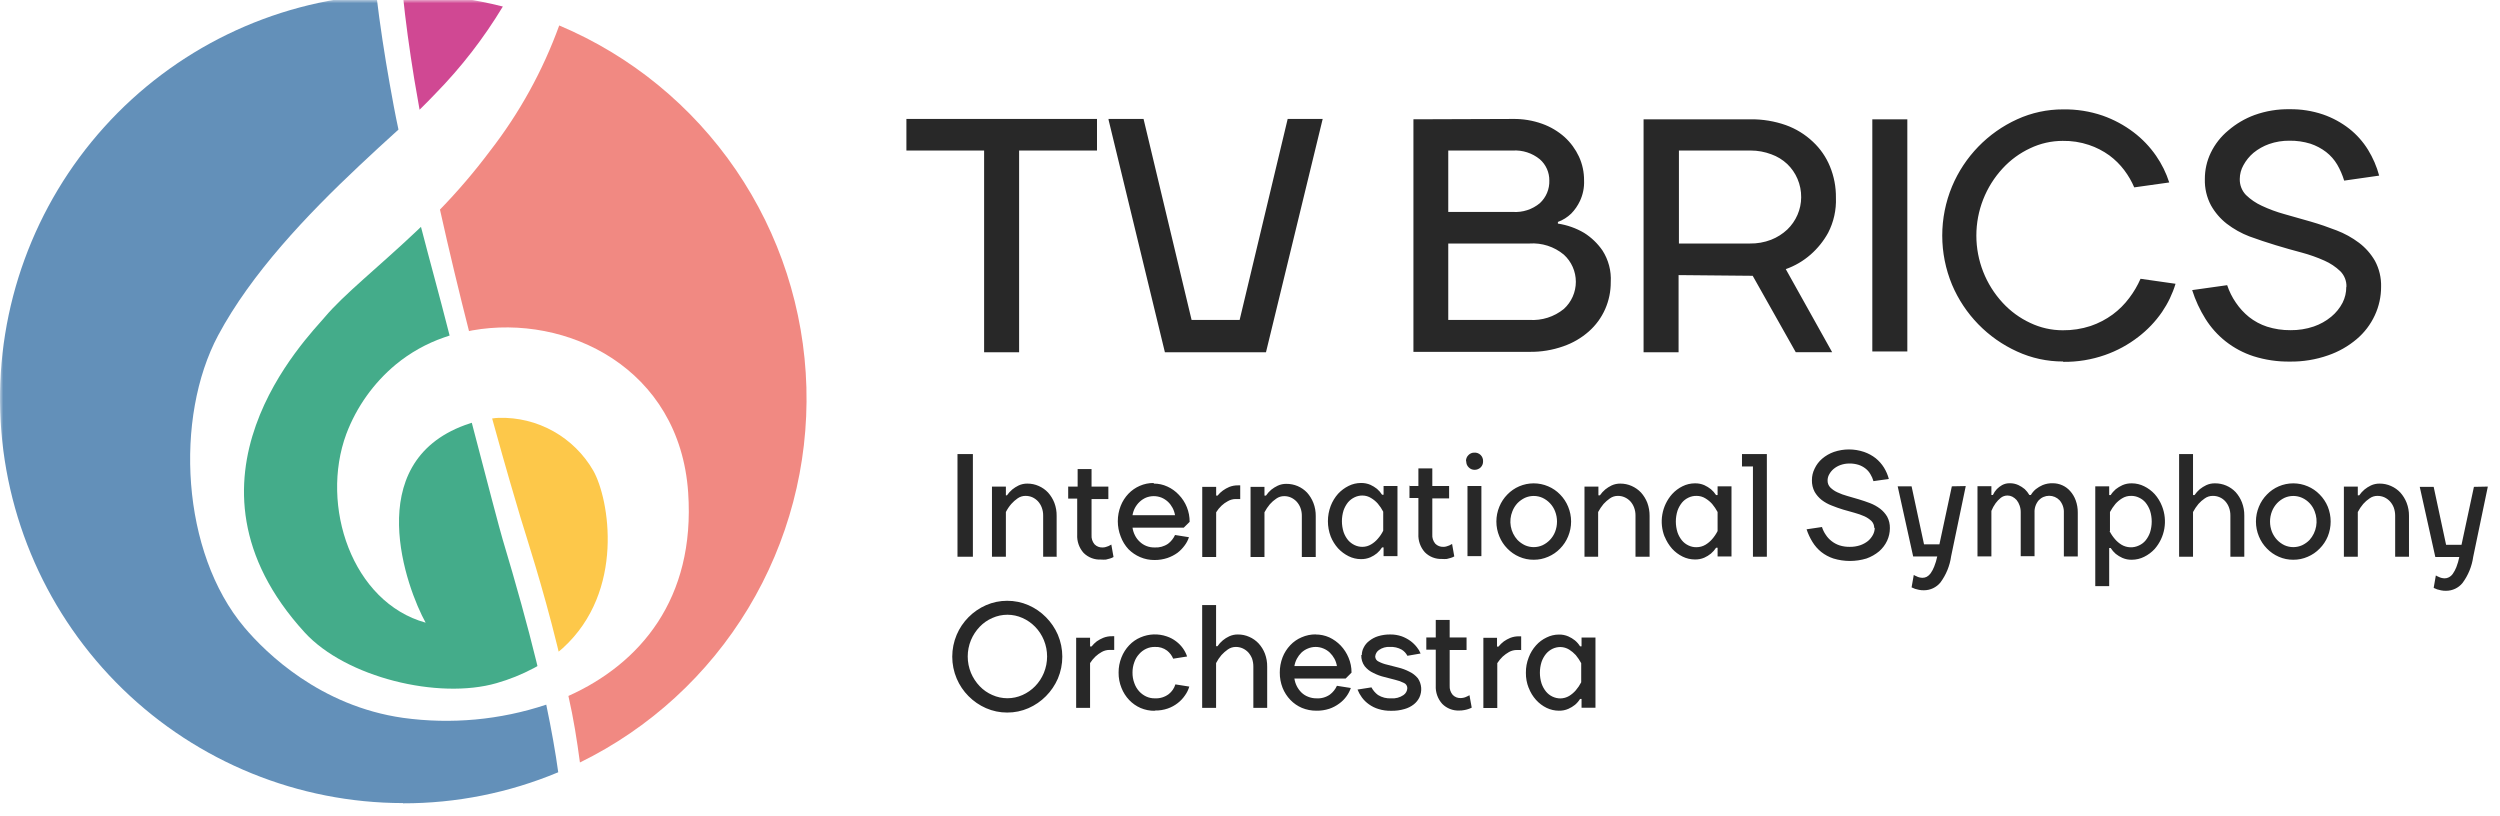 <svg width="380" height="124" viewBox="0 0 380 124" fill="none" xmlns="http://www.w3.org/2000/svg">
<mask id="mask0_5234_77014" style="mask-type:luminance" maskUnits="userSpaceOnUse" x="0" y="0" width="380" height="124">
<path d="M379.086 0H0V124H379.086V0Z" fill="white"/>
</mask>
<g mask="url(#mask0_5234_77014)">
<path fill-rule="evenodd" clip-rule="evenodd" d="M84.913 99.047L84.714 98.221C82.46 89.04 79.998 81.58 79.096 78.59C78.359 76.138 76.877 71.112 75.065 64.54C74.987 64.279 74.874 63.87 74.805 63.609C75.138 63.556 75.473 63.524 75.81 63.514C78.706 63.429 81.57 64.13 84.101 65.545C86.631 66.959 88.733 69.033 90.184 71.547C92.603 75.834 95.047 89.849 85.563 98.499L84.913 99.047Z" fill="#FDC84A"/>
<path fill-rule="evenodd" clip-rule="evenodd" d="M76.432 0.992C72.008 -0.134 67.472 -0.764 62.908 -0.886C62.354 -0.886 61.781 -0.886 61.227 -0.886C61.634 3.157 62.232 7.496 62.96 11.982C63.203 13.442 63.507 15.19 63.775 16.677C64.599 15.877 65.414 15.042 66.211 14.207C70.118 10.215 73.548 5.78 76.432 0.992Z" fill="#D04893"/>
<path fill-rule="evenodd" clip-rule="evenodd" d="M88.149 115.896C98.744 110.711 107.624 102.575 113.729 92.461C119.834 82.347 122.904 70.684 122.572 58.866C122.24 47.048 118.52 35.576 111.857 25.823C105.194 16.07 95.871 8.448 85.002 3.87C82.511 10.744 78.959 17.184 74.478 22.954C72.135 26.081 69.596 29.055 66.875 31.857C68.245 38.03 69.849 44.681 71.288 50.324C71.452 50.275 71.62 50.241 71.79 50.219C86.103 47.663 103.312 55.914 104.603 74.876C105.704 91.047 97.278 100.898 86.398 105.784C87.187 109.236 87.69 112.453 88.149 115.896Z" fill="#F18982"/>
<path fill-rule="evenodd" clip-rule="evenodd" d="M61.253 122.104C69.353 122.116 77.375 120.511 84.851 117.383C84.452 114.436 83.81 110.828 83.03 107.107C76.026 109.437 68.581 110.124 61.27 109.115C48.657 107.324 40.421 99.247 37.144 95.361C27.538 83.971 26.481 63.47 33.165 50.959C38.202 41.561 46.611 32.701 54.708 25.094C56.641 23.268 58.6 21.477 60.568 19.695C60.074 17.408 59.649 15.086 59.233 12.739C58.461 8.392 57.759 3.854 57.204 -0.798C41.339 0.274 26.509 7.484 15.843 19.311C5.177 31.139 -0.492 46.659 0.033 62.598C0.559 78.536 7.236 93.647 18.658 104.742C30.079 115.838 45.352 122.05 61.253 122.069V122.104Z" fill="#6390B9"/>
<path fill-rule="evenodd" clip-rule="evenodd" d="M64.7 94.647C61.822 89.474 54.791 70.424 70.682 64.608L71.714 64.26C71.783 64.538 71.87 64.852 71.939 65.13C74.02 73.137 76.066 80.884 76.378 81.901C78.51 89.013 80.201 95.134 81.51 100.481C81.562 100.707 81.64 101.011 81.692 101.237C81.51 101.359 81.302 101.463 81.111 101.567C79.317 102.519 77.428 103.28 75.476 103.837C66.651 106.384 52.572 102.967 46.321 96.142C25.099 72.928 46.729 51.332 49.39 48.176C52.26 44.768 57.479 40.638 63.2 35.23L63.989 34.482C65.316 39.629 66.807 44.968 68.116 50.132L68.341 51.002C68.046 51.089 67.752 51.193 67.474 51.297C64.823 52.218 62.355 53.601 60.184 55.383C56.799 58.193 54.2 61.836 52.641 65.956C48.601 76.884 53.517 91.552 64.7 94.647Z" fill="#44AC8A"/>
<path fill-rule="evenodd" clip-rule="evenodd" d="M147.879 84.627H145.538V69.014H147.879V84.627ZM160.675 84.627H158.56V78.387C158.568 77.964 158.496 77.543 158.347 77.147C158.218 76.798 158.024 76.477 157.775 76.201C157.533 75.944 157.244 75.736 156.924 75.587C156.601 75.445 156.253 75.373 155.9 75.374C155.457 75.366 155.023 75.502 154.663 75.76C154.316 76.001 153.998 76.283 153.719 76.6C153.394 76.974 153.117 77.386 152.894 77.827V84.627H150.779V73.96H152.894V75.294H153.054C153.284 74.962 153.557 74.662 153.865 74.401C154.164 74.16 154.49 73.954 154.836 73.787C155.253 73.595 155.707 73.5 156.166 73.507C156.757 73.504 157.342 73.627 157.882 73.867C158.419 74.1 158.904 74.44 159.305 74.867C159.715 75.325 160.04 75.854 160.263 76.427C160.505 77.066 160.622 77.745 160.609 78.427V84.667L160.675 84.627ZM162.351 73.96H163.801V71.294H165.916V73.96H168.47V75.854H165.916V81.32C165.876 81.833 166.038 82.34 166.368 82.734C166.525 82.895 166.714 83.02 166.922 83.103C167.131 83.186 167.354 83.224 167.578 83.214C167.745 83.219 167.911 83.196 168.071 83.147C168.216 83.111 168.359 83.061 168.496 83.001C168.645 82.938 168.787 82.862 168.922 82.774L169.255 84.667C169.087 84.764 168.908 84.841 168.722 84.894L168.111 85.054C167.863 85.075 167.613 85.075 167.366 85.054C166.876 85.081 166.386 85.005 165.928 84.831C165.47 84.656 165.053 84.387 164.705 84.04C164.369 83.663 164.11 83.222 163.943 82.744C163.777 82.266 163.706 81.76 163.734 81.254V75.787H162.364V73.894L162.351 73.96ZM175.373 73.507C176.09 73.502 176.799 73.656 177.448 73.96C178.1 74.256 178.688 74.677 179.177 75.201C180.244 76.304 180.837 77.784 180.826 79.32L179.935 80.201H172.141C172.2 80.609 172.326 81.006 172.513 81.374C172.691 81.736 172.934 82.061 173.232 82.334C173.522 82.616 173.866 82.838 174.242 82.987C174.64 83.145 175.065 83.222 175.493 83.214C176.219 83.26 176.939 83.063 177.54 82.654C178.001 82.305 178.366 81.847 178.605 81.32L180.72 81.654C180.575 82.106 180.355 82.529 180.068 82.907C179.76 83.331 179.393 83.709 178.977 84.027C178.509 84.363 177.994 84.628 177.448 84.814C176.818 85.023 176.157 85.127 175.493 85.121C174.738 85.13 173.991 84.98 173.298 84.68C172.637 84.398 172.037 83.99 171.529 83.481C171.01 82.922 170.607 82.264 170.345 81.547C169.76 80.052 169.76 78.39 170.345 76.894C170.614 76.211 171.011 75.586 171.516 75.054C172.003 74.544 172.586 74.136 173.232 73.854C173.902 73.559 174.627 73.409 175.36 73.414L175.373 73.507ZM176.557 75.641C175.797 75.338 174.949 75.338 174.189 75.641C173.832 75.797 173.503 76.013 173.218 76.281C172.936 76.548 172.698 76.858 172.513 77.201C172.332 77.548 172.206 77.921 172.141 78.307H178.605C178.539 77.921 178.414 77.548 178.233 77.201C178.052 76.859 177.818 76.548 177.54 76.281C177.252 76.013 176.919 75.797 176.557 75.641ZM188.529 75.854H187.862C187.434 75.847 187.01 75.958 186.638 76.174C186.291 76.357 185.969 76.585 185.682 76.854C185.363 77.154 185.087 77.495 184.856 77.867V84.667H182.741V74.001H184.856V75.334H185.069C185.303 75.04 185.576 74.78 185.88 74.561C186.183 74.343 186.509 74.16 186.853 74.014C187.276 73.848 187.728 73.767 188.181 73.774H188.514V75.894L188.529 75.854ZM199.993 84.667H197.878V78.427C197.887 78.004 197.814 77.584 197.666 77.187C197.531 76.838 197.333 76.516 197.081 76.24C196.838 75.984 196.55 75.776 196.229 75.627C195.907 75.484 195.558 75.411 195.205 75.414C194.766 75.406 194.337 75.542 193.981 75.8C193.627 76.038 193.306 76.32 193.024 76.641C192.707 77.02 192.431 77.431 192.199 77.867V84.667H190.084V74.001H192.199V75.334H192.426C192.651 75.002 192.92 74.702 193.223 74.441C193.528 74.2 193.857 73.994 194.208 73.827C194.624 73.633 195.079 73.537 195.538 73.547C196.124 73.542 196.705 73.658 197.246 73.887C197.786 74.117 198.273 74.455 198.677 74.881C199.086 75.339 199.412 75.867 199.635 76.441C199.882 77.078 200.002 77.757 199.993 78.441V84.68V84.667ZM202.268 81.547C201.701 80.048 201.701 78.393 202.268 76.894C202.528 76.219 202.907 75.596 203.386 75.054C203.846 74.56 204.39 74.153 204.996 73.854C205.573 73.566 206.211 73.415 206.858 73.414C207.355 73.402 207.85 73.498 208.307 73.694C208.663 73.858 208.997 74.064 209.304 74.307C209.605 74.565 209.864 74.866 210.076 75.201H210.303V73.867H212.416V84.534H210.303V83.201H210.076C209.864 83.535 209.605 83.836 209.304 84.094C209.001 84.342 208.664 84.548 208.307 84.707C207.85 84.903 207.355 84.999 206.858 84.987C206.211 84.986 205.573 84.835 204.996 84.547C204.39 84.248 203.846 83.841 203.386 83.347C202.911 82.817 202.532 82.208 202.268 81.547ZM210.248 77.774C210.021 77.335 209.745 76.924 209.424 76.547C209.132 76.217 208.792 75.933 208.413 75.707C208.016 75.454 207.554 75.32 207.082 75.32C206.673 75.317 206.268 75.408 205.899 75.587C205.518 75.768 205.178 76.027 204.902 76.347C204.608 76.715 204.379 77.13 204.223 77.574C203.887 78.646 203.887 79.795 204.223 80.867C204.376 81.313 204.606 81.728 204.902 82.094C205.178 82.414 205.518 82.673 205.899 82.854C206.268 83.033 206.673 83.124 207.082 83.121C207.552 83.12 208.012 82.991 208.413 82.747C208.795 82.521 209.137 82.233 209.424 81.894C209.754 81.524 210.03 81.111 210.248 80.667V77.774ZM214.147 73.867H215.596V71.201H217.711V73.867H220.265V75.76H217.711V81.227C217.67 81.74 217.833 82.247 218.163 82.641C218.322 82.802 218.514 82.928 218.724 83.01C218.935 83.093 219.16 83.13 219.387 83.121C219.55 83.125 219.711 83.102 219.865 83.054C220.012 83.019 220.154 82.97 220.292 82.907C220.439 82.845 220.583 82.769 220.717 82.681L221.05 84.574C220.882 84.671 220.703 84.747 220.517 84.801L219.918 84.961C219.667 84.981 219.413 84.981 219.16 84.961C218.684 84.98 218.209 84.9 217.764 84.725C217.32 84.551 216.917 84.286 216.581 83.947C215.897 83.186 215.543 82.183 215.596 81.16V75.694H214.239V73.801L214.147 73.867ZM225.172 84.534H223.057V73.867H225.172V84.534ZM222.832 70.094C222.825 69.923 222.855 69.752 222.919 69.593C222.983 69.435 223.08 69.292 223.204 69.174C223.318 69.052 223.456 68.956 223.61 68.892C223.764 68.828 223.929 68.796 224.095 68.8C224.272 68.789 224.451 68.815 224.618 68.878C224.784 68.941 224.937 69.039 225.062 69.165C225.188 69.291 225.286 69.443 225.348 69.61C225.411 69.777 225.438 69.956 225.426 70.134C225.429 70.302 225.401 70.468 225.339 70.624C225.277 70.78 225.185 70.922 225.066 71.04C224.816 71.282 224.483 71.416 224.136 71.414C223.97 71.415 223.805 71.382 223.652 71.318C223.498 71.254 223.36 71.159 223.245 71.04C223.123 70.924 223.025 70.783 222.962 70.627C222.898 70.471 222.866 70.303 222.871 70.134L222.832 70.094ZM231.797 82.881C232.216 83.067 232.669 83.163 233.128 83.163C233.585 83.163 234.038 83.067 234.456 82.881C234.88 82.681 235.264 82.405 235.588 82.067C235.927 81.713 236.192 81.296 236.373 80.841C236.763 79.837 236.763 78.724 236.373 77.721C236.196 77.259 235.928 76.838 235.588 76.481C235.264 76.143 234.88 75.867 234.456 75.667C234.038 75.481 233.585 75.385 233.128 75.385C232.669 75.385 232.216 75.481 231.797 75.667C231.372 75.87 230.984 76.145 230.653 76.481C230.32 76.842 230.058 77.262 229.881 77.721C229.587 78.444 229.503 79.236 229.64 80.006C229.776 80.775 230.127 81.49 230.653 82.067C230.984 82.403 231.372 82.678 231.797 82.881ZM233.128 85.081C232.368 85.089 231.615 84.935 230.919 84.627C230.244 84.337 229.635 83.915 229.123 83.387C228.598 82.856 228.182 82.226 227.9 81.534C227.601 80.818 227.449 80.05 227.449 79.274C227.449 78.498 227.601 77.73 227.9 77.014C228.182 76.322 228.598 75.692 229.123 75.16C229.635 74.632 230.244 74.211 230.919 73.921C231.615 73.622 232.364 73.468 233.121 73.468C233.877 73.468 234.626 73.622 235.323 73.921C236.001 74.208 236.618 74.629 237.131 75.16C237.656 75.692 238.072 76.322 238.355 77.014C238.653 77.73 238.807 78.498 238.807 79.274C238.807 80.05 238.653 80.818 238.355 81.534C238.072 82.226 237.656 82.856 237.131 83.387C236.618 83.918 236.001 84.34 235.323 84.627C234.63 84.933 233.882 85.087 233.128 85.081ZM250.711 84.627H248.596V78.387C248.605 77.964 248.532 77.543 248.383 77.147C248.254 76.798 248.061 76.477 247.811 76.201C247.567 75.94 247.273 75.731 246.947 75.587C246.624 75.442 246.275 75.37 245.923 75.374C245.484 75.369 245.055 75.504 244.699 75.76C244.35 76.005 244.029 76.286 243.742 76.6C243.425 76.981 243.149 77.391 242.917 77.827V84.627H240.842V73.96H242.957V75.294H243.182C243.413 74.962 243.686 74.662 243.994 74.401C244.293 74.16 244.619 73.954 244.964 73.787C245.383 73.595 245.836 73.5 246.295 73.507C246.886 73.504 247.471 73.627 248.011 73.867C248.546 74.103 249.03 74.443 249.434 74.867C249.845 75.325 250.169 75.854 250.392 76.427C250.628 77.067 250.745 77.745 250.738 78.427V84.667L250.711 84.627ZM253.026 81.6C252.596 80.52 252.474 79.34 252.674 78.193C252.872 77.047 253.386 75.978 254.156 75.107C254.608 74.61 255.15 74.203 255.752 73.907C256.332 73.62 256.969 73.47 257.614 73.467C258.112 73.453 258.608 73.548 259.065 73.747C259.419 73.912 259.754 74.117 260.062 74.361C260.365 74.619 260.629 74.92 260.847 75.254H261.074V73.921H263.187V84.587H261.074V83.254H260.847C260.629 83.588 260.365 83.889 260.062 84.147C259.758 84.395 259.423 84.601 259.065 84.761C258.608 84.96 258.112 85.055 257.614 85.04C256.969 85.038 256.332 84.887 255.752 84.601C255.15 84.305 254.608 83.898 254.156 83.401C253.678 82.856 253.296 82.234 253.026 81.561V81.6ZM261.074 77.827C260.84 77.391 260.564 76.981 260.248 76.6C259.953 76.273 259.612 75.991 259.237 75.76C258.821 75.497 258.333 75.363 257.841 75.374C257.426 75.368 257.017 75.46 256.644 75.641C256.264 75.818 255.928 76.078 255.659 76.4C255.366 76.768 255.136 77.183 254.98 77.627C254.644 78.699 254.644 79.849 254.98 80.921C255.132 81.366 255.363 81.782 255.659 82.147C255.928 82.47 256.264 82.73 256.644 82.907C257.017 83.088 257.426 83.18 257.841 83.174C258.332 83.181 258.815 83.052 259.237 82.8C259.616 82.57 259.958 82.282 260.248 81.947C260.573 81.574 260.851 81.162 261.074 80.721V77.827ZM266.393 70.907H264.783V69.014H268.562V84.627H266.447V70.88L266.393 70.907ZM284.882 80.241C284.887 79.853 284.738 79.479 284.469 79.201C284.156 78.905 283.798 78.661 283.406 78.481C282.914 78.264 282.407 78.086 281.89 77.947C281.318 77.8 280.731 77.627 280.147 77.454C279.562 77.281 278.99 77.067 278.418 76.841C277.874 76.636 277.364 76.353 276.902 76.001C276.468 75.659 276.101 75.238 275.825 74.76C275.538 74.214 275.396 73.604 275.412 72.987C275.408 72.376 275.55 71.773 275.825 71.227C276.094 70.649 276.484 70.135 276.967 69.721C277.495 69.273 278.099 68.925 278.751 68.694C280.239 68.188 281.851 68.188 283.339 68.694C283.978 68.913 284.575 69.238 285.109 69.654C285.599 70.053 286.023 70.53 286.359 71.067C286.69 71.605 286.942 72.189 287.103 72.801L284.763 73.134C284.66 72.758 284.503 72.398 284.297 72.067C284.108 71.736 283.854 71.445 283.552 71.214C283.236 70.968 282.882 70.778 282.501 70.654C282.044 70.513 281.569 70.445 281.091 70.454C280.638 70.453 280.189 70.53 279.761 70.681C279.383 70.813 279.033 71.012 278.724 71.267C278.446 71.497 278.216 71.777 278.046 72.094C277.879 72.377 277.793 72.699 277.793 73.027C277.786 73.224 277.819 73.419 277.89 73.603C277.961 73.786 278.067 73.953 278.205 74.094C278.515 74.398 278.875 74.646 279.27 74.827C279.757 75.059 280.264 75.246 280.786 75.387L282.528 75.894C283.114 76.067 283.684 76.267 284.257 76.481C284.799 76.69 285.309 76.973 285.773 77.321C286.207 77.652 286.572 78.064 286.852 78.534C287.135 79.071 287.277 79.672 287.263 80.281C287.263 80.944 287.117 81.599 286.838 82.201C286.551 82.812 286.138 83.358 285.628 83.801C285.054 84.276 284.4 84.647 283.699 84.894C282.064 85.391 280.319 85.391 278.684 84.894C278.01 84.672 277.38 84.334 276.822 83.894C276.296 83.467 275.846 82.953 275.492 82.374C275.121 81.771 274.822 81.127 274.6 80.454L276.941 80.107C277.07 80.526 277.263 80.922 277.513 81.281C277.748 81.649 278.046 81.974 278.391 82.24C278.753 82.528 279.164 82.749 279.601 82.894C280.11 83.055 280.639 83.132 281.171 83.121C281.704 83.128 282.234 83.047 282.74 82.881C283.174 82.733 283.58 82.512 283.938 82.227C284.248 81.963 284.506 81.641 284.696 81.281C284.866 80.955 284.958 80.594 284.962 80.227L284.882 80.241ZM298.795 73.881L296.573 84.547C296.373 85.997 295.81 87.373 294.938 88.547C294.634 88.913 294.254 89.208 293.824 89.411C293.395 89.614 292.926 89.719 292.451 89.721C292.193 89.727 291.932 89.705 291.679 89.654C291.48 89.619 291.286 89.57 291.094 89.507C290.912 89.445 290.733 89.369 290.561 89.281L290.894 87.387C291.029 87.474 291.17 87.546 291.319 87.6C291.449 87.674 291.588 87.728 291.732 87.76C291.893 87.801 292.058 87.824 292.224 87.827C292.451 87.827 292.674 87.772 292.876 87.667C293.108 87.536 293.309 87.353 293.461 87.134C293.677 86.822 293.856 86.487 293.994 86.134C294.194 85.633 294.35 85.116 294.46 84.587H290.802L288.448 73.921H290.561L292.451 82.734H294.791L296.68 73.921L298.795 73.881ZM309.264 84.547H307.149V77.88C307.156 77.522 307.096 77.165 306.975 76.827C306.874 76.527 306.722 76.247 306.523 76.001C306.337 75.794 306.118 75.623 305.872 75.494C305.645 75.379 305.395 75.319 305.14 75.32C304.763 75.317 304.396 75.444 304.102 75.681C303.811 75.918 303.553 76.191 303.331 76.494C303.071 76.853 302.857 77.243 302.692 77.654V84.574H300.578V73.907H302.692V75.241H302.919C303.067 74.912 303.269 74.61 303.517 74.347C303.753 74.106 304.022 73.9 304.316 73.734C304.67 73.542 305.069 73.445 305.473 73.454C305.932 73.444 306.387 73.54 306.803 73.734C307.147 73.898 307.468 74.104 307.76 74.347C308.036 74.611 308.274 74.911 308.465 75.241H308.692C308.89 74.901 309.147 74.599 309.45 74.347C309.765 74.101 310.109 73.895 310.474 73.734C310.968 73.532 311.498 73.436 312.031 73.454C312.525 73.454 313.014 73.558 313.467 73.76C313.924 73.964 314.332 74.264 314.663 74.641C315.03 75.049 315.313 75.525 315.501 76.04C315.722 76.642 315.83 77.28 315.822 77.921V84.587H313.707V77.921C313.738 77.233 313.505 76.559 313.055 76.04C312.851 75.825 312.605 75.653 312.334 75.536C312.061 75.419 311.767 75.359 311.471 75.359C311.175 75.359 310.883 75.419 310.61 75.536C310.337 75.653 310.093 75.825 309.889 76.04C309.443 76.561 309.214 77.235 309.25 77.921V84.587L309.264 84.547ZM328.631 76.947C329.056 78.028 329.176 79.206 328.98 80.351C328.783 81.496 328.275 82.565 327.513 83.441C327.056 83.938 326.51 84.344 325.903 84.641C325.329 84.927 324.696 85.078 324.055 85.081C323.556 85.095 323.061 84.999 322.604 84.801C322.243 84.641 321.903 84.435 321.593 84.187C321.294 83.929 321.033 83.628 320.822 83.294H320.596V89.094H318.481V73.921H320.596V75.254H320.822C321.033 74.919 321.294 74.618 321.593 74.361C321.906 74.117 322.245 73.912 322.604 73.747C323.061 73.548 323.556 73.453 324.055 73.467C324.696 73.47 325.329 73.621 325.903 73.907C326.51 74.203 327.056 74.61 327.513 75.107C327.991 75.649 328.37 76.272 328.631 76.947ZM320.649 80.721C320.872 81.162 321.15 81.574 321.474 81.947C321.759 82.282 322.096 82.57 322.472 82.8C322.872 83.037 323.324 83.17 323.788 83.188C324.252 83.207 324.714 83.111 325.132 82.907C325.518 82.734 325.859 82.474 326.13 82.147C326.425 81.782 326.656 81.366 326.808 80.921C327.145 79.849 327.145 78.699 326.808 77.627C326.652 77.183 326.424 76.768 326.13 76.4C325.859 76.074 325.518 75.814 325.132 75.641C324.764 75.462 324.358 75.37 323.947 75.374C323.449 75.359 322.959 75.494 322.539 75.76C322.167 75.991 321.83 76.273 321.54 76.6C321.224 76.981 320.948 77.391 320.716 77.827V80.721H320.649ZM341.134 84.627H339.018V78.387C339.027 77.96 338.955 77.534 338.806 77.134C338.677 76.784 338.484 76.463 338.234 76.187C337.995 75.925 337.702 75.717 337.376 75.577C337.05 75.437 336.7 75.368 336.345 75.374C335.906 75.369 335.477 75.504 335.121 75.76C334.767 75.998 334.445 76.28 334.163 76.6C333.848 76.981 333.571 77.391 333.339 77.827V84.627H331.224V69.014H333.339V75.254H333.564C333.795 74.925 334.062 74.626 334.363 74.361C334.668 74.12 334.997 73.914 335.346 73.747C335.763 73.553 336.218 73.458 336.677 73.467C337.263 73.462 337.846 73.578 338.384 73.807C338.925 74.037 339.412 74.375 339.816 74.8C340.227 75.259 340.551 75.787 340.774 76.361C341.02 76.998 341.142 77.677 341.134 78.361V84.601V84.627ZM347.252 82.881C347.67 83.067 348.124 83.163 348.582 83.163C349.039 83.163 349.493 83.067 349.913 82.881C350.34 82.681 350.728 82.406 351.055 82.067C351.573 81.485 351.92 80.771 352.054 80.003C352.191 79.236 352.113 78.446 351.828 77.721C351.659 77.268 351.404 76.854 351.075 76.501C350.747 76.149 350.35 75.865 349.913 75.667C349.493 75.481 349.039 75.385 348.582 75.385C348.124 75.385 347.67 75.481 347.252 75.667C346.829 75.867 346.446 76.143 346.122 76.481C345.785 76.842 345.52 77.262 345.337 77.721C344.946 78.724 344.946 79.837 345.337 80.841C345.521 81.294 345.787 81.71 346.122 82.067C346.446 82.405 346.829 82.681 347.252 82.881ZM348.582 85.081C347.822 85.089 347.07 84.935 346.373 84.627C345.7 84.337 345.089 83.915 344.579 83.387C344.053 82.856 343.637 82.226 343.355 81.534C343.056 80.818 342.903 80.05 342.903 79.274C342.903 78.498 343.056 77.73 343.355 77.014C343.637 76.322 344.053 75.692 344.579 75.16C345.089 74.632 345.7 74.211 346.373 73.921C347.07 73.622 347.819 73.468 348.575 73.468C349.332 73.468 350.081 73.622 350.777 73.921C351.457 74.208 352.072 74.629 352.586 75.16C353.116 75.691 353.535 76.321 353.822 77.014C354.407 78.463 354.407 80.084 353.822 81.534C353.535 82.227 353.116 82.857 352.586 83.387C352.072 83.918 351.457 84.34 350.777 84.627C350.086 84.933 349.337 85.087 348.582 85.081ZM366.18 84.627H364.065V78.387C364.065 77.965 363.994 77.545 363.852 77.147C363.717 76.798 363.519 76.477 363.266 76.201C363.025 75.944 362.736 75.736 362.416 75.587C362.093 75.445 361.744 75.373 361.392 75.374C360.952 75.364 360.522 75.5 360.168 75.76C359.813 75.998 359.491 76.28 359.209 76.6C358.89 76.977 358.612 77.389 358.386 77.827V84.627H356.27V73.96H358.386V75.294H358.598C358.828 74.962 359.101 74.662 359.409 74.401C359.709 74.16 360.035 73.954 360.38 73.787C360.796 73.595 361.252 73.5 361.71 73.507C362.302 73.503 362.887 73.626 363.425 73.867C363.964 74.1 364.447 74.44 364.849 74.867C365.259 75.325 365.585 75.854 365.808 76.427C366.054 77.065 366.176 77.744 366.166 78.427V84.667L366.18 84.627ZM378.151 73.96L375.93 84.627C375.728 86.077 375.166 87.453 374.293 88.627C373.99 88.994 373.611 89.289 373.18 89.492C372.75 89.695 372.281 89.8 371.806 89.8C371.551 89.807 371.297 89.785 371.048 89.734C370.846 89.699 370.646 89.65 370.449 89.587L369.918 89.36L370.249 87.467C370.385 87.552 370.527 87.623 370.676 87.681C370.81 87.752 370.952 87.806 371.101 87.841C371.262 87.883 371.427 87.906 371.593 87.907C371.816 87.908 372.036 87.853 372.231 87.747C372.47 87.62 372.676 87.437 372.83 87.214C373.046 86.902 373.225 86.567 373.363 86.214C373.558 85.713 373.71 85.195 373.815 84.667H370.169L367.802 74.001H369.918L371.806 82.814H374.148L376.036 74.001L378.151 73.96ZM147.587 97.294C146.93 98.891 146.93 100.683 147.587 102.281C147.903 103.032 148.354 103.719 148.917 104.307C149.46 104.876 150.111 105.329 150.832 105.641C151.554 105.965 152.336 106.133 153.127 106.133C153.918 106.133 154.7 105.965 155.421 105.641C156.138 105.322 156.788 104.87 157.337 104.307C157.905 103.723 158.357 103.035 158.667 102.281C159.323 100.683 159.323 98.891 158.667 97.294C158.357 96.539 157.905 95.851 157.337 95.267C156.788 94.705 156.138 94.252 155.421 93.934C154.7 93.609 153.918 93.441 153.127 93.441C152.336 93.441 151.554 93.609 150.832 93.934C150.111 94.245 149.46 94.699 148.917 95.267C148.354 95.856 147.903 96.543 147.587 97.294ZM160.795 96.481C161.241 97.535 161.471 98.669 161.471 99.814C161.471 100.959 161.241 102.093 160.795 103.147C160.362 104.141 159.749 105.046 158.986 105.814C158.223 106.586 157.32 107.206 156.326 107.641C155.306 108.086 154.205 108.313 153.093 108.307C151.986 108.311 150.89 108.084 149.875 107.641C148.881 107.205 147.978 106.585 147.214 105.814C146.451 105.048 145.842 104.143 145.419 103.147C144.972 102.093 144.742 100.959 144.742 99.814C144.742 98.669 144.972 97.535 145.419 96.481C145.842 95.485 146.451 94.58 147.214 93.814C147.978 93.042 148.881 92.423 149.875 91.987C150.89 91.543 151.986 91.317 153.093 91.32C154.205 91.315 155.306 91.542 156.326 91.987C157.32 92.421 158.223 93.041 158.986 93.814C159.749 94.582 160.362 95.487 160.795 96.481ZM169.361 98.787H168.696C168.268 98.779 167.846 98.885 167.472 99.094C167.126 99.286 166.805 99.518 166.514 99.787C166.201 100.087 165.924 100.422 165.69 100.787V107.6H163.575V96.934H165.69V98.267H165.916C166.148 97.973 166.416 97.708 166.714 97.481C167.022 97.268 167.352 97.089 167.698 96.947C168.122 96.78 168.574 96.698 169.028 96.707H169.361V98.827V98.787ZM175.493 108.041C174.762 108.046 174.037 107.901 173.365 107.614C172.713 107.329 172.125 106.917 171.635 106.401C171.13 105.869 170.732 105.244 170.465 104.561C170.166 103.824 170.017 103.035 170.026 102.24C170.02 101.446 170.169 100.658 170.465 99.921C170.732 99.237 171.13 98.612 171.635 98.081C172.121 97.563 172.711 97.154 173.365 96.88C174.63 96.335 176.053 96.283 177.354 96.734C177.868 96.906 178.35 97.162 178.779 97.494C179.551 98.073 180.13 98.872 180.44 99.787L178.325 100.12C178.125 99.639 177.804 99.216 177.395 98.894C176.863 98.495 176.209 98.297 175.546 98.334C175.087 98.323 174.632 98.419 174.216 98.614C173.81 98.804 173.447 99.076 173.152 99.414C172.824 99.767 172.575 100.185 172.42 100.641C172.231 101.152 172.136 101.695 172.141 102.24C172.134 102.787 172.228 103.329 172.42 103.841C172.578 104.299 172.827 104.721 173.152 105.08C173.452 105.41 173.813 105.677 174.216 105.867C174.632 106.062 175.087 106.158 175.546 106.147C176.3 106.187 177.043 105.961 177.647 105.507C178.128 105.13 178.481 104.613 178.658 104.027L180.773 104.361C180.632 104.838 180.412 105.289 180.121 105.694C179.818 106.141 179.445 106.537 179.018 106.867C178.561 107.224 178.049 107.503 177.501 107.694C176.872 107.91 176.211 108.014 175.546 108L175.493 108.041ZM192.624 107.6H190.509V101.347C190.514 100.921 190.447 100.497 190.311 100.094C190.171 99.747 189.974 99.427 189.724 99.147C189.482 98.895 189.193 98.691 188.874 98.547C188.552 98.405 188.203 98.332 187.85 98.334C187.411 98.331 186.984 98.466 186.626 98.721C186.277 98.966 185.956 99.247 185.668 99.561C185.347 99.936 185.071 100.348 184.844 100.787V107.6H182.729V91.974H184.844V98.227H185.057C185.283 97.892 185.556 97.592 185.868 97.334C186.164 97.089 186.49 96.883 186.839 96.721C187.255 96.529 187.71 96.433 188.169 96.441C188.761 96.438 189.345 96.56 189.885 96.801C190.422 97.033 190.906 97.374 191.308 97.801C191.721 98.252 192.045 98.776 192.266 99.347C192.507 99.986 192.624 100.664 192.612 101.347V107.6H192.624ZM199.981 96.441C200.695 96.439 201.403 96.588 202.055 96.88C202.702 97.185 203.288 97.605 203.784 98.121C204.294 98.659 204.7 99.287 204.982 99.974C205.286 100.69 205.44 101.462 205.433 102.24L204.542 103.134H196.748C196.865 103.944 197.242 104.694 197.825 105.267C198.116 105.547 198.459 105.765 198.836 105.907C199.233 106.069 199.658 106.15 200.087 106.147C200.819 106.197 201.547 105.995 202.149 105.574C202.608 105.225 202.975 104.767 203.212 104.241L205.327 104.574C205.171 105.021 204.951 105.443 204.675 105.827C204.37 106.254 203.997 106.627 203.572 106.934C203.111 107.279 202.599 107.549 202.055 107.734C201.419 107.94 200.755 108.039 200.087 108.027C199.334 108.031 198.588 107.886 197.892 107.6C197.232 107.319 196.635 106.906 196.137 106.387C195.627 105.857 195.225 105.232 194.952 104.547C194.665 103.808 194.52 103.021 194.527 102.227C194.523 101.434 194.667 100.647 194.952 99.907C195.219 99.223 195.618 98.599 196.123 98.067C196.61 97.55 197.198 97.141 197.852 96.867C198.523 96.572 199.247 96.422 199.981 96.427V96.441ZM201.164 98.574C200.789 98.415 200.386 98.334 199.981 98.334C199.573 98.334 199.171 98.415 198.796 98.574C198.433 98.72 198.1 98.933 197.813 99.201C197.538 99.476 197.304 99.791 197.12 100.134C196.938 100.48 196.812 100.854 196.748 101.241H203.212C203.15 100.854 203.024 100.48 202.84 100.134C202.652 99.79 202.415 99.475 202.135 99.201C201.853 98.933 201.524 98.72 201.164 98.574Z" fill="#282828"/>
<path fill-rule="evenodd" clip-rule="evenodd" d="M206.996 99.56C206.997 99.159 207.097 98.765 207.29 98.413C207.486 98.019 207.773 97.677 208.128 97.413C208.523 97.097 208.974 96.858 209.456 96.707C210.06 96.521 210.689 96.431 211.32 96.44C211.911 96.433 212.501 96.528 213.061 96.72C213.534 96.895 213.982 97.132 214.391 97.427C214.756 97.697 215.082 98.015 215.362 98.373C215.601 98.662 215.793 98.986 215.934 99.333L213.925 99.68C213.729 99.296 213.429 98.973 213.061 98.746C212.514 98.441 211.892 98.298 211.267 98.333C210.675 98.293 210.087 98.458 209.603 98.8C209.44 98.912 209.306 99.058 209.206 99.229C209.107 99.399 209.049 99.59 209.031 99.787C209.033 99.952 209.084 100.113 209.176 100.25C209.268 100.388 209.398 100.495 209.55 100.56C209.97 100.779 210.418 100.94 210.88 101.04L212.542 101.467C213.114 101.604 213.669 101.81 214.193 102.08C214.707 102.317 215.162 102.668 215.522 103.107C215.808 103.53 215.979 104.02 216.019 104.53C216.058 105.039 215.966 105.551 215.748 106.013C215.548 106.417 215.263 106.772 214.91 107.053C214.489 107.387 214.005 107.632 213.488 107.773C212.831 107.966 212.149 108.056 211.465 108.04C210.813 108.055 210.161 107.965 209.536 107.773C209.012 107.618 208.517 107.374 208.074 107.053C207.665 106.766 207.306 106.415 207.01 106.013C206.737 105.644 206.514 105.24 206.344 104.813L208.459 104.48C208.7 104.937 209.042 105.334 209.456 105.64C210.057 106.016 210.76 106.193 211.465 106.147C212.124 106.201 212.781 106.027 213.327 105.653C213.502 105.535 213.647 105.376 213.748 105.191C213.851 105.005 213.906 104.798 213.913 104.587C213.911 104.423 213.863 104.262 213.773 104.125C213.685 103.988 213.557 103.88 213.408 103.813C212.985 103.599 212.538 103.437 212.078 103.333L210.429 102.907C209.851 102.771 209.293 102.565 208.765 102.293C208.248 102.061 207.791 101.709 207.435 101.267C207.072 100.774 206.889 100.172 206.916 99.56H206.996ZM216.799 96.893H218.235V94.227H220.35V96.893H222.917V98.8H220.35V104.213C220.315 104.727 220.482 105.235 220.816 105.627C220.972 105.787 221.162 105.913 221.371 105.996C221.578 106.078 221.803 106.116 222.026 106.106C222.193 106.104 222.357 106.082 222.519 106.04C222.667 106.005 222.809 105.951 222.944 105.88C223.089 105.822 223.227 105.751 223.357 105.666L223.702 107.56C223.528 107.651 223.346 107.727 223.156 107.786C222.962 107.851 222.761 107.9 222.559 107.933C222.31 107.983 222.055 108.005 221.801 108C221.323 108.021 220.848 107.942 220.404 107.767C219.959 107.593 219.555 107.327 219.22 106.987C218.882 106.612 218.62 106.174 218.451 105.699C218.281 105.223 218.209 104.718 218.235 104.213V98.746H216.799V96.88V96.893ZM231.271 98.8H230.593C230.164 98.792 229.743 98.898 229.369 99.106C229.025 99.301 228.704 99.534 228.41 99.8C228.099 100.099 227.821 100.435 227.587 100.8V107.613H225.472V96.946H227.546V98.28H227.773C228.01 97.985 228.283 97.721 228.584 97.493C228.887 97.28 229.213 97.101 229.555 96.96C229.978 96.794 230.43 96.713 230.885 96.72H231.218V98.84L231.271 98.8ZM232.362 104.573C232.068 103.836 231.923 103.047 231.936 102.253C231.925 101.459 232.07 100.671 232.362 99.933C232.616 99.255 232.995 98.631 233.478 98.093C233.928 97.588 234.476 97.18 235.089 96.893C235.668 96.605 236.304 96.454 236.95 96.453C237.445 96.44 237.934 96.536 238.387 96.733C238.75 96.892 239.089 97.099 239.399 97.347C239.7 97.602 239.96 97.903 240.169 98.24H240.396V96.907H242.511V107.573H240.396V106.24H240.169C239.96 106.576 239.7 106.878 239.399 107.133C239.089 107.381 238.75 107.587 238.387 107.746C237.934 107.944 237.445 108.039 236.95 108.027C236.306 108.024 235.67 107.878 235.089 107.6C234.479 107.304 233.932 106.891 233.478 106.387C232.995 105.849 232.616 105.225 232.362 104.547V104.573ZM240.343 100.8C240.107 100.366 239.831 99.955 239.517 99.573C239.218 99.25 238.88 98.968 238.508 98.733C238.105 98.489 237.647 98.355 237.177 98.347C236.768 98.347 236.362 98.439 235.992 98.613C235.61 98.796 235.269 99.06 234.995 99.387C234.699 99.752 234.469 100.167 234.316 100.613C233.98 101.68 233.98 102.826 234.316 103.893C234.469 104.339 234.699 104.754 234.995 105.12C235.261 105.443 235.594 105.704 235.971 105.883C236.348 106.063 236.759 106.157 237.177 106.16C237.645 106.155 238.104 106.026 238.508 105.787C238.885 105.556 239.227 105.268 239.517 104.933C239.84 104.558 240.116 104.146 240.343 103.707V100.8Z" fill="#282828"/>
<path fill-rule="evenodd" clip-rule="evenodd" d="M137.773 22.881V18.081H166.744V22.881H154.905V53.547H149.585V22.881H137.773ZM168.499 18.081H173.82L181.121 48.627H188.425L195.727 18.081H201.048L192.428 53.547H177.065L168.499 18.201V18.081ZM229.951 18.081C231.469 18.056 232.978 18.304 234.408 18.814C235.66 19.261 236.815 19.944 237.812 20.827C238.734 21.668 239.479 22.683 240.007 23.814C240.526 24.947 240.788 26.181 240.778 27.427C240.824 28.503 240.609 29.573 240.152 30.547C239.819 31.258 239.371 31.907 238.824 32.467C238.245 33.025 237.556 33.457 236.801 33.734V33.987C238.209 34.197 239.564 34.677 240.792 35.401C241.888 36.093 242.834 37 243.571 38.067C244.492 39.496 244.935 41.182 244.834 42.881C244.843 44.294 244.553 45.694 243.984 46.987C243.412 48.282 242.569 49.437 241.509 50.374C240.372 51.379 239.047 52.149 237.612 52.641C235.968 53.22 234.234 53.505 232.491 53.481H214.841V18.134L229.951 18.081ZM232.464 48.627C234.36 48.755 236.232 48.16 237.706 46.961C238.28 46.438 238.739 45.801 239.052 45.091C239.366 44.38 239.529 43.611 239.529 42.834C239.529 42.057 239.366 41.288 239.052 40.577C238.739 39.867 238.28 39.23 237.706 38.707C236.241 37.488 234.363 36.881 232.464 37.014H220.135V48.627H232.464ZM220.135 22.881V32.214H229.951C231.441 32.315 232.913 31.838 234.06 30.881C234.533 30.442 234.907 29.907 235.155 29.311C235.403 28.715 235.52 28.073 235.497 27.427C235.502 26.82 235.377 26.218 235.129 25.664C234.881 25.109 234.518 24.615 234.06 24.214C232.907 23.267 231.439 22.791 229.951 22.881H220.135ZM255.144 41.814V53.547H249.823V18.134H266.118C267.928 18.117 269.728 18.415 271.438 19.014C272.973 19.563 274.376 20.425 275.562 21.547C276.688 22.596 277.574 23.88 278.155 25.307C278.775 26.812 279.081 28.427 279.06 30.054C279.133 31.905 278.725 33.743 277.875 35.387C277.186 36.636 276.286 37.755 275.216 38.694C274.107 39.666 272.826 40.417 271.438 40.907L278.488 53.534H272.954L266.41 41.921L255.144 41.814ZM265.971 37.014C267.08 37.034 268.182 36.84 269.216 36.441C270.121 36.084 270.952 35.559 271.664 34.894C272.325 34.258 272.855 33.497 273.22 32.654C273.585 31.812 273.776 30.905 273.779 29.987C273.788 29.025 273.599 28.072 273.22 27.187C272.858 26.338 272.329 25.572 271.664 24.934C270.966 24.279 270.143 23.776 269.243 23.454C268.244 23.076 267.184 22.881 266.118 22.881H255.197V37.014H265.971ZM289.914 53.427H284.592V18.134H289.914V53.547V53.427ZM313.589 54.947C311.174 54.954 308.788 54.436 306.593 53.427C302.145 51.407 298.618 47.785 296.711 43.281C295.727 40.912 295.221 38.373 295.221 35.807C295.221 33.242 295.727 30.702 296.711 28.334C298.611 23.807 302.145 20.165 306.606 18.134C308.802 17.13 311.188 16.616 313.603 16.627C315.642 16.594 317.672 16.914 319.601 17.574C321.293 18.169 322.882 19.023 324.309 20.107C325.626 21.106 326.775 22.308 327.716 23.667C328.582 24.916 329.259 26.287 329.723 27.734L324.403 28.481C324.008 27.556 323.503 26.683 322.899 25.881C322.251 25.018 321.481 24.255 320.613 23.614C319.665 22.931 318.621 22.396 317.513 22.027C316.228 21.596 314.878 21.389 313.523 21.414C311.816 21.415 310.129 21.797 308.588 22.534C307.01 23.268 305.591 24.306 304.411 25.587C301.837 28.365 300.406 32.016 300.406 35.807C300.406 39.599 301.837 43.25 304.411 46.027C305.591 47.309 307.01 48.346 308.588 49.081C310.129 49.817 311.816 50.2 313.523 50.201C314.967 50.218 316.405 49.998 317.78 49.547C318.979 49.139 320.109 48.55 321.132 47.801C322.088 47.093 322.935 46.249 323.645 45.294C324.331 44.393 324.906 43.412 325.362 42.374L330.681 43.134C330.221 44.657 329.53 46.1 328.634 47.414C327.633 48.87 326.407 50.157 325.002 51.227C323.479 52.403 321.776 53.326 319.961 53.961C317.922 54.675 315.775 55.028 313.615 55.001L313.589 54.947ZM356.659 43.574C356.672 43.14 356.596 42.708 356.434 42.304C356.275 41.901 356.034 41.534 355.728 41.227C355.021 40.552 354.202 40.006 353.308 39.614C352.201 39.12 351.058 38.715 349.889 38.401C348.559 38.054 347.228 37.667 345.898 37.267C344.568 36.867 343.237 36.414 341.907 35.934C340.677 35.462 339.522 34.815 338.476 34.014C337.496 33.251 336.678 32.299 336.068 31.214C335.416 29.985 335.096 28.606 335.138 27.214C335.131 25.829 335.439 24.461 336.042 23.214C336.674 21.906 337.583 20.751 338.702 19.827C339.882 18.812 341.234 18.017 342.693 17.481C344.399 16.869 346.201 16.571 348.013 16.601C349.744 16.576 351.467 16.847 353.108 17.401C354.548 17.899 355.896 18.634 357.099 19.574C358.225 20.465 359.189 21.549 359.944 22.774C360.693 23.992 361.263 25.312 361.633 26.694L356.314 27.454C356.057 26.607 355.704 25.793 355.262 25.027C354.824 24.287 354.252 23.636 353.573 23.107C352.851 22.555 352.041 22.127 351.179 21.841C350.149 21.525 349.076 21.372 348.001 21.387C346.945 21.375 345.896 21.547 344.901 21.894C344.041 22.2 343.241 22.651 342.532 23.227C341.91 23.753 341.391 24.391 341.003 25.107C340.642 25.746 340.451 26.467 340.445 27.201C340.433 27.647 340.509 28.091 340.669 28.507C340.828 28.924 341.069 29.304 341.375 29.627C342.082 30.313 342.901 30.872 343.797 31.281C344.902 31.799 346.05 32.223 347.228 32.547L351.219 33.681C352.55 34.067 353.878 34.521 355.143 35.014C356.369 35.48 357.526 36.117 358.574 36.907C359.556 37.651 360.379 38.585 360.996 39.654C361.642 40.861 361.965 42.217 361.926 43.587C361.931 45.089 361.603 46.574 360.969 47.934C360.324 49.325 359.386 50.559 358.215 51.547C356.93 52.634 355.457 53.47 353.866 54.014C352.002 54.668 350.039 54.988 348.066 54.961C346.19 54.987 344.323 54.712 342.532 54.147C341.002 53.652 339.57 52.889 338.304 51.894C337.09 50.936 336.052 49.777 335.23 48.467C334.375 47.101 333.695 45.632 333.209 44.094L338.529 43.347C338.844 44.295 339.292 45.193 339.859 46.014C340.414 46.834 341.087 47.566 341.854 48.187C342.674 48.834 343.602 49.331 344.594 49.654C345.744 50.018 346.941 50.198 348.146 50.187C349.352 50.204 350.553 50.014 351.698 49.627C352.667 49.294 353.568 48.788 354.358 48.134C355.065 47.55 355.65 46.829 356.073 46.014C356.445 45.274 356.636 44.456 356.633 43.627L356.659 43.574Z" fill="#282828"/>
</g>
</svg>
